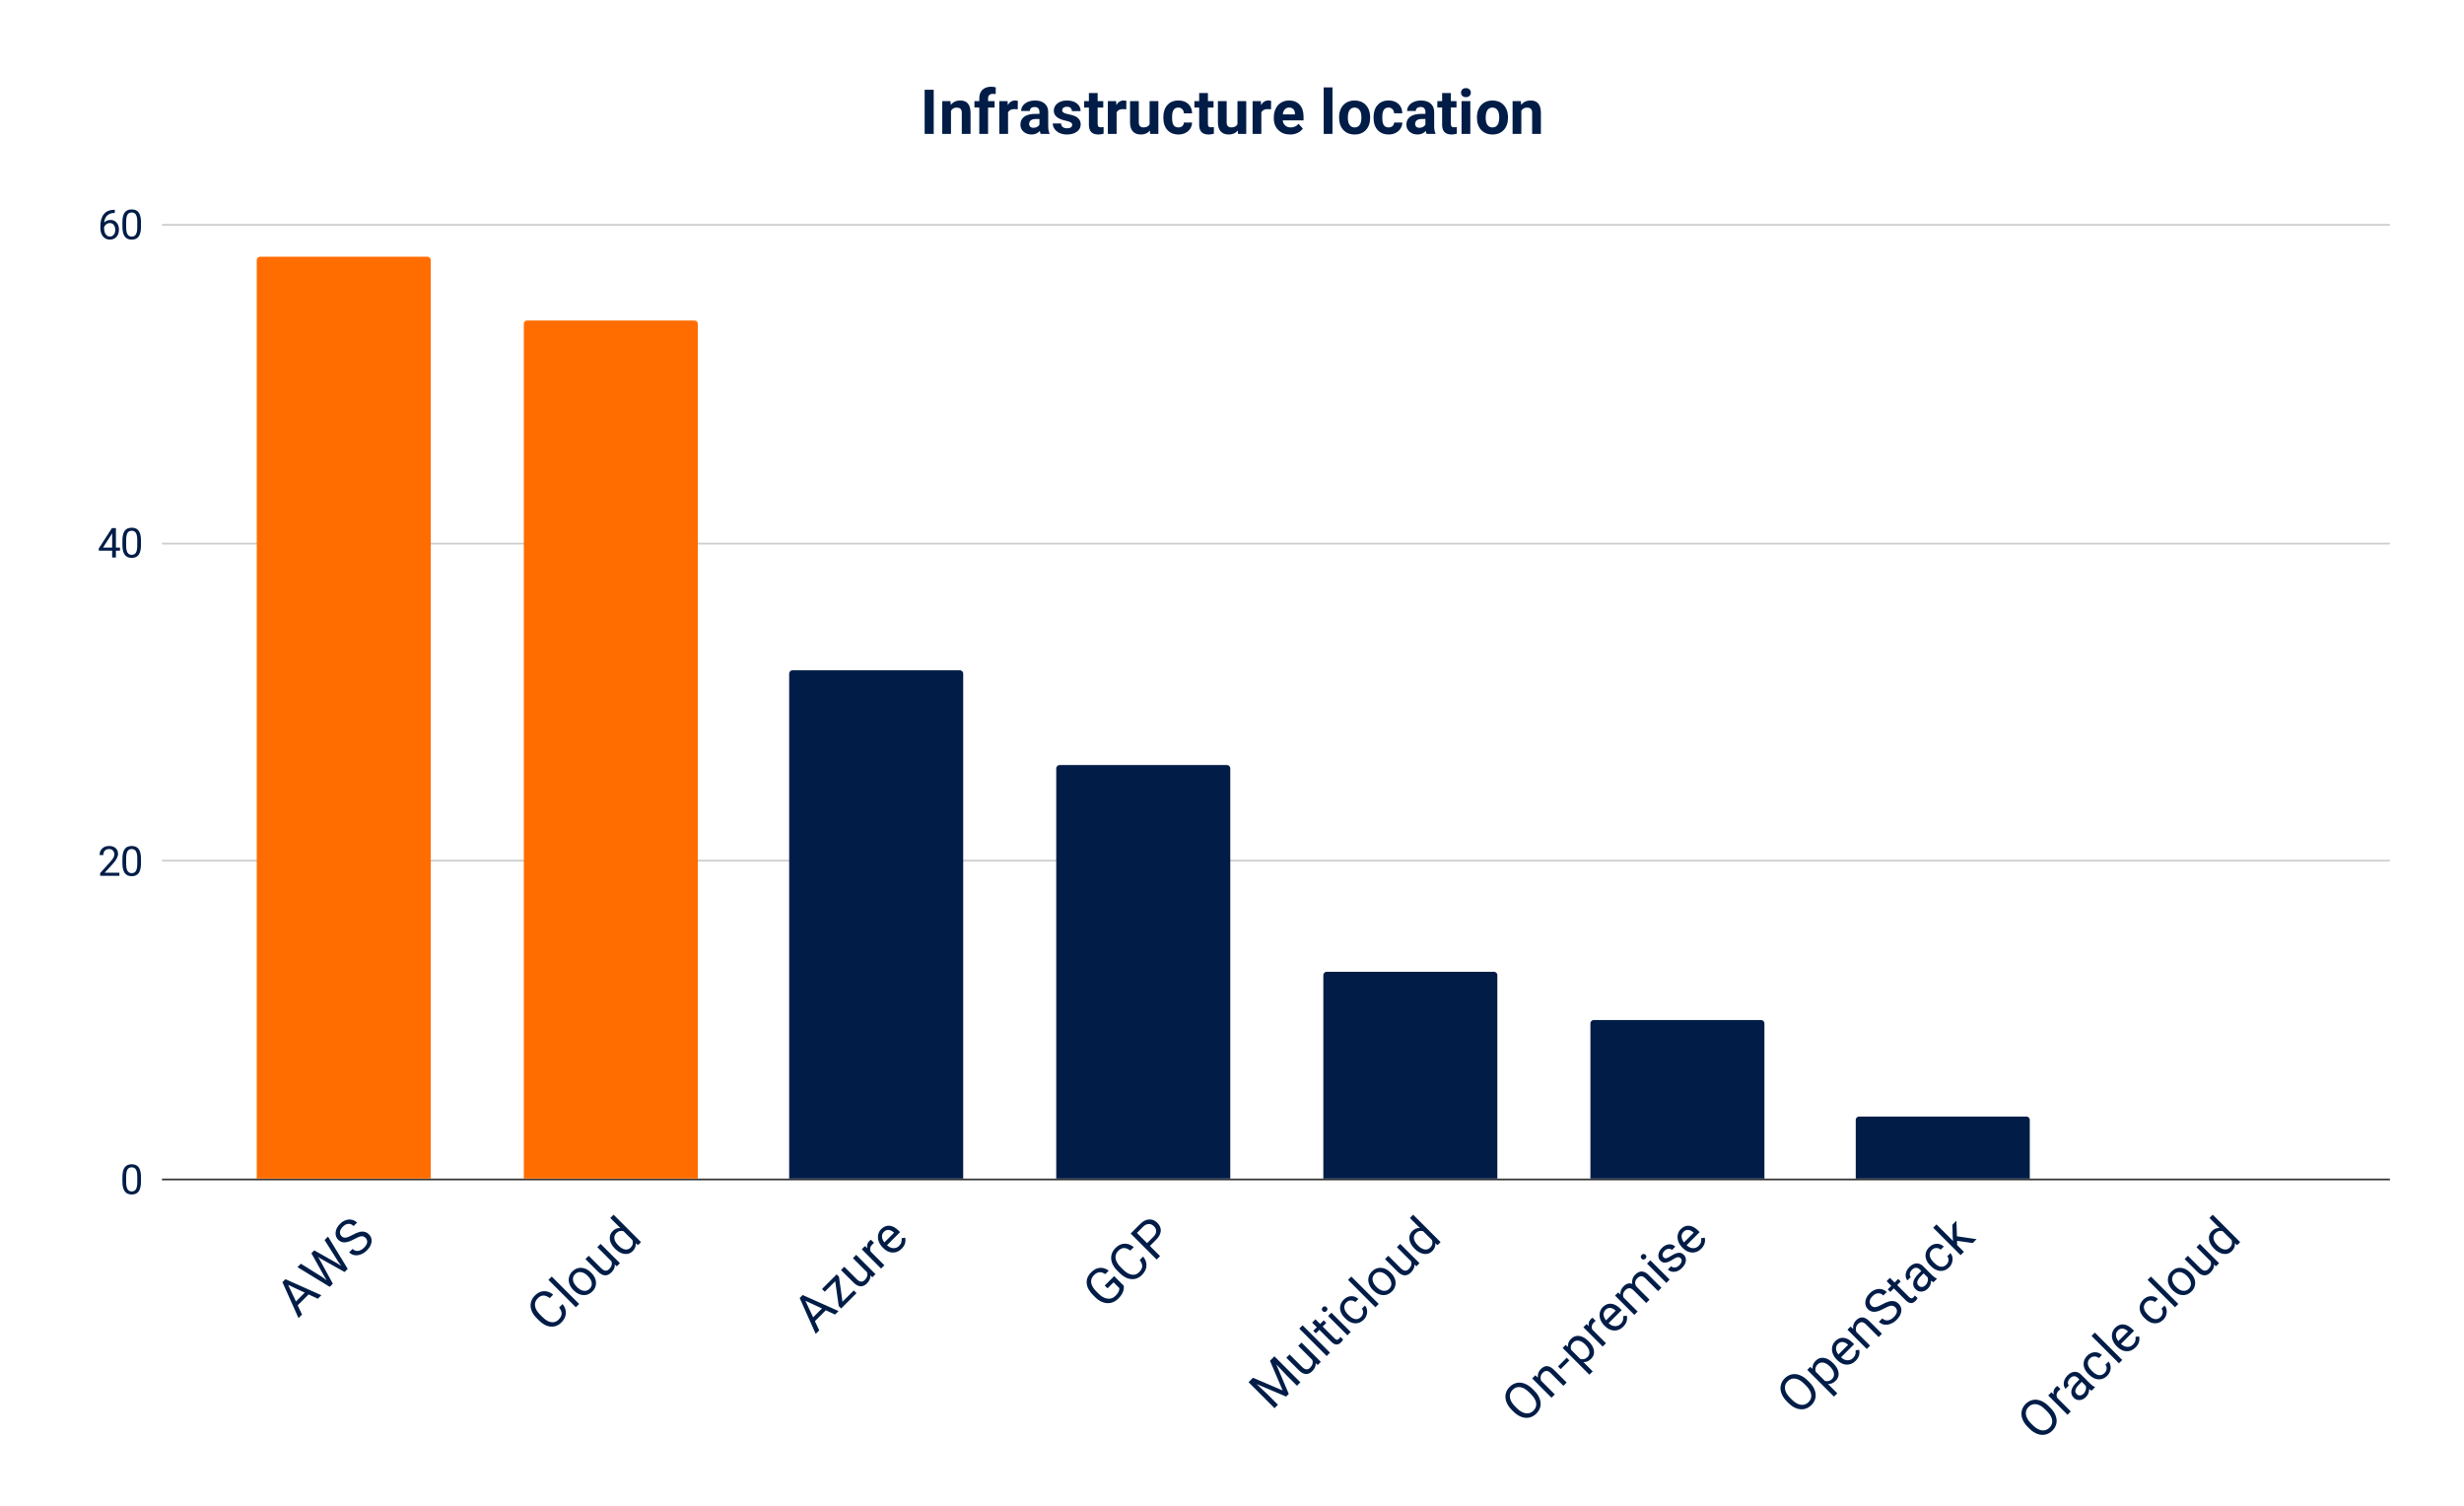 <svg viewBox="0 0 1430 874" fill="none" stroke-linecap="square" stroke-miterlimit="10" xmlns="http://www.w3.org/2000/svg"><path fill="#fff" d="M0 0h1430v874H0V0z"></path><path stroke="#333" stroke-linecap="butt" d="M94.5 684.5h1292"></path><path stroke="#ccc" stroke-linecap="butt" d="M94.5 499.5h1292m-1292-184h1292m-1292-185h1292"></path><path clip-path="url(#id_0)" d="M250 684H149V151a2 2 0 012-2h97a2 2 0 012 2z"></path><path fill="#ff6d01" clip-path="url(#id_0)" d="M250 684H149V151a2 2 0 012-2h97a2 2 0 012 2z"></path><path clip-path="url(#id_0)" d="M405 684H304V188a2 2 0 012-2h97a2 2 0 012 2z"></path><path fill="#ff6d01" clip-path="url(#id_0)" d="M405 684H304V188a2 2 0 012-2h97a2 2 0 012 2z"></path><path clip-path="url(#id_0)" d="M559 684H458V391a2 2 0 012-2h97a2 2 0 012 2z"></path><path fill="#011d47" clip-path="url(#id_0)" d="M559 684H458V391a2 2 0 012-2h97a2 2 0 012 2z"></path><path clip-path="url(#id_0)" d="M714 684H613V446a2 2 0 012-2h97a2 2 0 012 2z"></path><path fill="#011d47" clip-path="url(#id_0)" d="M714 684H613V446a2 2 0 012-2h97a2 2 0 012 2z"></path><path clip-path="url(#id_0)" d="M869 684H768V566a2 2 0 012-2h97a2 2 0 012 2z"></path><path fill="#011d47" clip-path="url(#id_0)" d="M869 684H768V566a2 2 0 012-2h97a2 2 0 012 2z"></path><path clip-path="url(#id_0)" d="M1024 684H923v-90a2 2 0 012-2h97a2 2 0 012 2z"></path><path fill="#011d47" clip-path="url(#id_0)" d="M1024 684H923v-90a2 2 0 012-2h97a2 2 0 012 2z"></path><path clip-path="url(#id_0)" d="M1178 684h-101v-34a2 2 0 012-2h97a2 2 0 012 2z"></path><path fill="#011d47" clip-path="url(#id_0)" d="M1178 684h-101v-34a2 2 0 012-2h97a2 2 0 012 2z"></path><path clip-path="url(#id_0)" d="M1333 684h-101 101z"></path><path fill="#011d47" clip-path="url(#id_0)" d="M1333 684h-101 101z"></path><path fill="#011d47" d="M81.825 685.704q0 3.813-1.313 5.672-1.296 1.844-4.062 1.844-2.734 0-4.047-1.813-1.312-1.812-1.36-5.406v-2.89q0-3.766 1.298-5.595 1.312-1.828 4.093-1.828 2.75 0 4.047 1.766 1.297 1.766 1.344 5.438v2.812zm-2.172-2.969q0-2.75-.781-4-.766-1.265-2.438-1.265-1.671 0-2.437 1.25-.75 1.25-.781 3.859v3.469q0 2.765.797 4.093.812 1.313 2.437 1.313 1.61 0 2.39-1.234.782-1.25.813-3.922v-3.563zM69.294 508.268H58.122v-1.563l5.906-6.562q1.313-1.484 1.813-2.406.5-.938.5-1.938 0-1.344-.813-2.187-.812-.86-2.156-.86-1.625 0-2.516.922-.89.922-.89 2.563h-2.172q0-2.36 1.515-3.813 1.516-1.453 4.063-1.453 2.375 0 3.75 1.25 1.39 1.25 1.39 3.313 0 2.53-3.203 6l-4.578 4.968h8.563v1.766zm12.531-7.281q0 3.812-1.313 5.672-1.296 1.843-4.062 1.843-2.734 0-4.047-1.812-1.312-1.813-1.36-5.406v-2.891q0-3.766 1.298-5.594 1.312-1.828 4.093-1.828 2.75 0 4.047 1.766 1.297 1.765 1.344 5.437v2.813zm-2.172-2.97q0-2.75-.781-4-.766-1.265-2.438-1.265-1.671 0-2.437 1.25-.75 1.25-.781 3.86v3.468q0 2.766.797 4.094.812 1.313 2.437 1.313 1.61 0 2.39-1.235.782-1.25.813-3.922v-3.562zM67.278 317.816h2.36v1.766h-2.36v3.969h-2.187v-3.97h-7.766v-1.265l7.64-11.828h2.313v11.328zm-7.5 0h5.313v-8.36l-.25.47-5.063 7.89zm22.047-1.547q0 3.813-1.313 5.672-1.296 1.844-4.062 1.844-2.734 0-4.047-1.813-1.312-1.812-1.36-5.406v-2.89q0-3.766 1.298-5.594 1.312-1.828 4.093-1.828 2.75 0 4.047 1.765 1.297 1.766 1.344 5.438v2.812zm-2.172-2.968q0-2.75-.781-4-.766-1.266-2.438-1.266-1.671 0-2.437 1.25-.75 1.25-.781 3.86v3.468q0 2.766.797 4.094.812 1.312 2.437 1.312 1.61 0 2.39-1.234.782-1.25.813-3.922v-3.562zM66.622 121.755v1.844h-.39q-2.532.047-4.032 1.5t-1.734 4.094q1.343-1.547 3.672-1.547 2.234 0 3.562 1.578 1.328 1.562 1.328 4.047 0 2.625-1.437 4.219-1.438 1.578-3.844 1.578-2.453 0-3.984-1.875-1.516-1.89-1.516-4.86v-.828q0-4.703 2-7.187 2.016-2.5 6-2.563h.375zm-2.844 7.688q-1.11 0-2.047.672-.937.671-1.297 1.671v.797q0 2.11.938 3.407.953 1.28 2.375 1.28 1.469 0 2.297-1.077.844-1.078.844-2.828 0-1.75-.86-2.829-.844-1.093-2.25-1.093zm18.047 2.11q0 3.812-1.313 5.671-1.296 1.844-4.062 1.844-2.734 0-4.047-1.813-1.312-1.812-1.36-5.406v-2.89q0-3.766 1.298-5.594 1.312-1.829 4.093-1.829 2.75 0 4.047 1.766 1.297 1.766 1.344 5.438v2.812zm-2.172-2.97q0-2.75-.781-4-.766-1.265-2.438-1.265-1.671 0-2.437 1.25-.75 1.25-.781 3.86v3.468q0 2.765.797 4.094.812 1.312 2.437 1.312 1.61 0 2.39-1.234.782-1.25.813-3.922v-3.563zm99.437 622.654l-6.319 6.32 2.52 5.347-2.056 2.055-9.314-20.849 1.735-1.734 20.848 9.314-2.033 2.033-5.38-2.486zm-7.346 4.077l5.126-5.127-9.634-4.486 4.508 9.613zm15.6-13.966l2.276 1.702-1.37-2.232-7.535-13.501 1.668-1.669 13.435 7.602 2.232 1.414-1.701-2.342-7.977-12.662 2-2 11.424 18.738-1.812 1.812-14.098-7.888-1.392-.906.917 1.38 7.767 14.22-1.812 1.812-18.728-11.435 1.99-1.989 12.716 7.944zm18.319-22.252q-3.304 1.823-5.547 1.923-2.232.088-3.812-1.492-1.778-1.779-1.513-4.364.254-2.596 2.53-4.872 1.558-1.558 3.38-2.166 1.813-.619 3.536-.22 1.724.375 2.983 1.634l-2 2q-1.37-1.37-3.027-1.281-1.646.077-3.237 1.668-1.47 1.47-1.646 2.95-.166 1.47.983 2.618.917.917 2.342.774 1.415-.155 3.823-1.503 2.409-1.348 4.11-1.768 1.69-.43 3.05-.088 1.37.331 2.519 1.48 1.834 1.835 1.502 4.376-.32 2.53-2.707 4.916-1.557 1.558-3.502 2.31-1.944.75-3.712.441-1.768-.309-3.083-1.624l2-2q1.37 1.37 3.171 1.16 1.812-.22 3.502-1.91 1.57-1.57 1.768-3.05.188-1.492-.917-2.597-1.105-1.104-2.497-.928-1.381.166-4 1.613zm120.84 37.709q2.1 2.674 1.912 5.47-.177 2.783-2.64 5.247-2.674 2.674-6.199 2.376-3.524-.32-6.74-3.536l-1.447-1.447q-2.1-2.1-2.939-4.442-.85-2.353-.331-4.574.519-2.243 2.33-4.055 2.398-2.397 5.194-2.497 2.795-.121 5.414 2.011l-2 2q-2.066-1.536-3.735-1.48-1.679.044-3.237 1.601-1.911 1.912-1.58 4.409.332 2.475 2.94 5.082l1.458 1.459q2.452 2.452 4.927 2.894 2.475.42 4.32-1.425 1.657-1.657 1.79-3.293.133-1.635-1.436-3.8l2-2zm9.613-.044l-1.923 1.922-15.91-15.91 1.923-1.922 15.91 15.91zm-3.359-8.066q-1.646-1.646-2.31-3.612-.662-1.967-.22-3.823.442-1.878 1.922-3.359 2.287-2.287 5.293-2.11 2.994.165 5.623 2.795l.133.133q1.635 1.635 2.309 3.568.663 1.923.221 3.823-.43 1.89-1.934 3.392-2.287 2.287-5.28 2.121-3.006-.176-5.613-2.784l-.144-.144zm2.166-1.701q1.867 1.867 3.855 2.132 1.99.265 3.448-1.193 1.458-1.458 1.17-3.447-.287-2.01-2.353-4.077-1.834-1.834-3.856-2.11-2.021-.276-3.469 1.17-1.425 1.426-1.16 3.437.265 1.989 2.365 4.088zm21.898-13.148q.188 2.442-1.978 4.607-1.79 1.79-3.768 1.69-1.988-.11-4.021-2.143l-7.292-7.292 1.911-1.911 7.237 7.237q2.552 2.552 4.618.486 2.199-2.199 1.282-4.574l-8.143-8.143 1.912-1.911 11.203 11.203-1.823 1.823-1.138-1.072zm.033-9.225q-2.575-2.575-2.928-5.359-.343-2.795 1.635-4.773 1.978-1.978 4.475-1.779l-5.845-5.844 1.912-1.912 15.91 15.91-1.757 1.757-1.304-1.105q.265 2.563-1.779 4.607-1.955 1.956-4.773 1.591-2.828-.375-5.403-2.95l-.143-.143zm2.143-1.702q1.912 1.912 3.779 2.21 1.856.287 3.248-1.105 1.823-1.823 1.017-4.309l-5.149-5.149q-2.442-.718-4.22 1.061-1.415 1.414-1.105 3.293.298 1.867 2.43 4zm120.267 37.51l-6.32 6.32 2.519 5.347-2.055 2.055-9.314-20.848 1.735-1.735 20.848 9.314-2.033 2.033-5.38-2.486zm-7.348 4.077l5.127-5.127-9.634-4.485 4.507 9.612zm17.026-9.027l6.563-6.563 1.569 1.57-8.894 8.893-1.414-1.414-2.033-14.385-6.088 6.088-1.58-1.58 8.496-8.497 1.348 1.348 2.033 14.54zm16.197-15.269q.188 2.442-1.977 4.607-1.79 1.79-3.768 1.69-1.989-.11-4.022-2.143l-7.292-7.292 1.912-1.911 7.237 7.237q2.552 2.552 4.618.486 2.199-2.199 1.282-4.574l-8.143-8.143 1.911-1.911 11.203 11.203-1.823 1.823-1.138-1.072zm2.133-18.904q-.508.376-1.017.884-1.878 1.878-.95 4.154l7.955 7.955-1.922 1.923-11.204-11.204 1.868-1.867 1.325 1.26q-.563-2.442 1.172-4.177.552-.552.994-.707l1.779 1.78zm15.998 3.403q-2.276 2.276-5.204 2.22-2.928-.077-5.436-2.585l-.353-.353q-1.669-1.668-2.331-3.613-.674-1.956-.277-3.834.41-1.89 1.746-3.226 2.177-2.177 4.828-1.956 2.652.221 5.337 2.906l.795.796-7.59 7.59q1.69 1.624 3.646 1.724 1.944.088 3.38-1.348 1.006-1.006 1.304-2.122.288-1.127.133-2.342l2.088-.254q.751 3.58-2.066 6.397zm-10.286-9.822q-1.16 1.16-1.105 2.806.055 1.624 1.392 3.337l5.613-5.613-.144-.143q-1.536-1.381-3.05-1.48-1.513-.1-2.706 1.093zm139.159 31.256q.332 1.856-.497 3.79-.829 1.911-2.652 3.734-1.834 1.834-4.132 2.409-2.298.552-4.673-.254-2.387-.818-4.508-2.895l-1.315-1.315q-3.403-3.403-3.69-6.872-.287-3.47 2.596-6.353 2.365-2.364 5.016-2.585 2.641-.232 5.171 1.657l-1.989 1.989q-3.546-2.442-6.551.563-2 2-1.636 4.442.376 2.43 3.028 5.104l1.237 1.238q2.541 2.54 5.204 2.883 2.652.332 4.63-1.646 1.126-1.127 1.723-2.21.586-1.093.53-2.231l-3.38-3.381-3.492 3.491-1.624-1.624 5.469-5.47 5.535 5.536zm11.303-16.915q2.1 2.674 1.911 5.469-.176 2.784-2.64 5.248-2.674 2.674-6.198 2.375-3.525-.32-6.74-3.535l-1.447-1.447q-2.1-2.1-2.94-4.442-.85-2.353-.33-4.574.518-2.243 2.33-4.055 2.398-2.397 5.193-2.497 2.795-.121 5.414 2.01l-2 2q-2.066-1.535-3.734-1.48-1.68.044-3.237 1.602-1.912 1.912-1.58 4.409.331 2.474 2.939 5.082l1.458 1.458q2.453 2.453 4.928 2.895 2.474.42 4.32-1.425 1.657-1.657 1.79-3.293.132-1.635-1.437-3.8l2-2zm3.911-6.143l5.9 5.9-1.989 1.989-15.08-15.082 5.567-5.568q2.475-2.475 5.15-2.608 2.662-.143 4.739 1.934 2.199 2.198 2.022 4.762-.188 2.552-2.751 5.115l-3.558 3.558zm-1.635-1.635l3.58-3.58q1.59-1.591 1.69-3.193.1-1.602-1.315-3.016-1.348-1.348-3.005-1.304-1.657.044-3.17 1.491l-3.691 3.69 5.91 5.912zm61.455 78.135l17.236 7.38-7.38-17.235 2.585-2.586 15.08 15.082-1.988 1.988-5.878-5.877-6.143-6.52 7.26 17.16-1.525 1.524-17.126-7.248 6.497 6.121 5.878 5.878-1.99 1.989-15.08-15.082 2.574-2.574zm36.416-8.463q.188 2.442-1.978 4.607-1.79 1.79-3.767 1.69-1.989-.11-4.022-2.143l-7.292-7.292 1.911-1.911 7.237 7.236q2.552 2.553 4.619.487 2.198-2.2 1.281-4.575l-8.143-8.142 1.912-1.912 11.203 11.204-1.823 1.823-1.138-1.072zm8.286-6.077l-1.922 1.923-15.91-15.91 1.923-1.923 15.91 15.91zm-8.452-19.39l2.718 2.718 2.088-2.088 1.48 1.48-2.087 2.088 6.95 6.95q.673.674 1.292.74.607.055 1.282-.619.331-.331.784-1.05l1.558 1.559q-.553.972-1.26 1.68-1.292 1.292-2.718 1.17-1.436-.132-2.861-1.558l-6.95-6.95-2.044 2.045-1.48-1.48 2.044-2.045-2.718-2.718 1.922-1.922zm20.473 7.37l-1.922 1.922-11.203-11.203 1.922-1.923 11.203 11.203zm-16.252-12.099q-.475-.475-.509-1.083-.033-.607.52-1.16.563-.563 1.171-.53.619.022 1.094.497.464.464.475 1.072.022.596-.542 1.16-.552.552-1.149.53-.596-.022-1.06-.486zm22.252 3.381q1.027-1.027 1.17-2.409.155-1.392-.706-2.408l1.812-1.812q.917 1.005 1.17 2.497.266 1.48-.242 3.027-.498 1.536-1.636 2.674-2.287 2.287-5.17 2.121-2.884-.188-5.536-2.84l-.32-.32q-1.635-1.635-2.31-3.502-.673-1.89-.253-3.701.42-1.834 1.955-3.37 1.89-1.89 4.265-2.01 2.375-.122 4.254 1.601l-1.812 1.812q-1.16-1.005-2.597-.961-1.447.033-2.54 1.127-1.46 1.458-1.205 3.325.254 1.846 2.243 3.834l.353.354q1.945 1.944 3.79 2.198 1.834.244 3.315-1.237zm10.264-7.546l-1.923 1.922-15.91-15.91 1.923-1.922 15.91 15.91zm-3.36-8.066q-1.645-1.646-2.308-3.612-.663-1.967-.221-3.823.442-1.878 1.922-3.359 2.287-2.287 5.292-2.11 2.995.165 5.624 2.795l.133.133q1.635 1.635 2.309 3.568.663 1.923.22 3.823-.43 1.89-1.933 3.392-2.287 2.287-5.28 2.121-3.006-.176-5.614-2.784l-.143-.144zm2.166-1.701q1.868 1.867 3.856 2.132 1.99.265 3.447-1.193 1.459-1.458 1.172-3.447-.288-2.01-2.354-4.077-1.834-1.834-3.856-2.11-2.022-.276-3.469 1.17-1.425 1.426-1.16 3.437.265 1.989 2.364 4.088zm21.899-13.148q.187 2.442-1.978 4.607-1.79 1.79-3.768 1.69-1.988-.11-4.021-2.143l-7.292-7.292 1.911-1.911 7.237 7.237q2.552 2.552 4.618.486 2.199-2.199 1.282-4.574l-8.143-8.143 1.911-1.911 11.204 11.203-1.823 1.823-1.138-1.072zm.033-9.225q-2.575-2.575-2.928-5.359-.343-2.795 1.635-4.773 1.978-1.978 4.475-1.779l-5.845-5.844 1.911-1.912 15.91 15.91-1.756 1.757-1.304-1.105q.265 2.563-1.779 4.607-1.956 1.956-4.773 1.591-2.828-.375-5.403-2.95l-.143-.143zm2.143-1.702q1.912 1.912 3.779 2.21 1.856.287 3.248-1.105 1.823-1.823 1.016-4.309l-5.148-5.149q-2.442-.718-4.22 1.061-1.415 1.414-1.106 3.293.299 1.867 2.431 4zm67.388 84.157q2.21 2.21 3.116 4.618.906 2.387.409 4.63-.486 2.231-2.31 4.054-1.778 1.78-4.032 2.287-2.265.498-4.64-.353-2.376-.873-4.53-2.983l-1.094-1.094q-2.177-2.177-3.083-4.585-.906-2.43-.409-4.696.487-2.276 2.265-4.055 1.812-1.812 4.077-2.309 2.254-.508 4.663.42 2.408.906 4.607 3.105l.961.96zm-2.96.994q-2.675-2.673-5.194-3.027-2.508-.365-4.441 1.569-1.89 1.89-1.536 4.408.365 2.508 2.873 5.083l1.116 1.115q2.596 2.597 5.181 2.995 2.575.386 4.486-1.525 1.923-1.923 1.58-4.386-.342-2.464-2.939-5.105l-1.127-1.127zm3.568-9.91l1.47 1.337q-.332-2.895 1.745-4.972 3.547-3.547 7.59.43l7.403 7.403-1.912 1.912-7.413-7.414q-1.226-1.204-2.353-1.226-1.127-.045-2.276 1.105-.928.928-1.138 2.132-.21 1.204.21 2.397l7.988 7.989-1.923 1.922-11.203-11.203 1.812-1.812zm19.777-8.618l-5.05 5.05-1.568-1.57 5.049-5.049 1.569 1.569zm11.28-10.993q2.564 2.563 2.961 5.303.387 2.729-1.613 4.729-2.033 2.033-4.497 1.911l5.392 5.392-1.922 1.922-15.512-15.512 1.756-1.757 1.326 1.15q-.276-2.62 1.812-4.707 2.01-2.011 4.707-1.658 2.696.332 5.414 3.05l.176.177zm-2.132 1.69q-1.89-1.89-3.8-2.165-1.912-.299-3.315 1.104-1.746 1.746-1.06 4.155l5.347 5.347q2.397.674 4.165-1.094 1.381-1.38 1.094-3.281-.277-1.911-2.431-4.066zm6.099-13.678q-.508.376-1.017.884-1.878 1.878-.95 4.154l7.955 7.955-1.922 1.923-11.204-11.204 1.868-1.867 1.326 1.26q-.564-2.442 1.17-4.177.553-.552.995-.707l1.779 1.779zm15.998 3.403q-2.276 2.276-5.204 2.22-2.928-.077-5.436-2.585l-.353-.353q-1.669-1.669-2.332-3.613-.673-1.956-.276-3.834.41-1.89 1.746-3.226 2.177-2.177 4.828-1.956 2.652.221 5.337 2.906l.795.796-7.59 7.59q1.69 1.624 3.646 1.723 1.944.089 3.38-1.347 1.006-1.006 1.304-2.122.288-1.127.133-2.342l2.088-.254q.751 3.58-2.066 6.397zm-10.286-9.822q-1.16 1.16-1.105 2.806.055 1.624 1.392 3.337l5.613-5.613-.144-.144q-1.536-1.38-3.05-1.48-1.513-.1-2.706 1.094zm7.336-10.054l1.293 1.182q-.21-2.685 1.878-4.773 2.353-2.354 5.005-1.403-.254-1.36.144-2.752.409-1.403 1.624-2.618 3.69-3.69 7.656.144l7.513 7.513-1.922 1.922-7.391-7.391q-1.205-1.205-2.354-1.249-1.138-.055-2.43 1.238-1.072 1.071-1.138 2.42-.078 1.336.894 2.53l7.436 7.435-1.922 1.922-7.348-7.347q-2.441-2.442-4.839-.044-1.878 1.878-.972 4.176l8.187 8.187-1.923 1.923-11.203-11.203 1.812-1.812zm29.875-7.47l-1.922 1.923-11.203-11.203 1.922-1.923 11.203 11.204zm-16.252-12.097q-.475-.475-.508-1.083-.033-.608.519-1.16.564-.564 1.171-.53.619.022 1.094.497.464.464.475 1.071.022.597-.541 1.16-.553.553-1.15.53-.596-.021-1.06-.485zm22.672-.266q-.774-.773-1.79-.618-1.017.154-2.785 1.303-1.756 1.138-3.049 1.57-1.293.408-2.298.22-1.016-.199-1.845-1.027-1.381-1.381-1.171-3.492.22-2.12 2.033-3.933 1.9-1.9 4.066-2.099 2.176-.21 3.712 1.326l-1.923 1.922q-.795-.795-2.032-.685-1.238.089-2.254 1.105-1.05 1.05-1.183 2.11-.132 1.039.597 1.768.696.696 1.602.497.906-.199 2.652-1.303 1.756-1.116 3.104-1.558 1.337-.453 2.387-.243 1.05.188 1.955 1.093 1.503 1.503 1.205 3.613-.288 2.1-2.21 4.022-1.337 1.337-2.85 1.9-1.525.553-2.962.288-1.436-.266-2.43-1.26l1.922-1.922q1.006.917 2.287.762 1.293-.166 2.464-1.337 1.094-1.094 1.304-2.188.22-1.104-.508-1.834zm11.91-5.546q-2.276 2.276-5.204 2.22-2.928-.077-5.436-2.584l-.353-.354q-1.669-1.668-2.332-3.613-.674-1.956-.276-3.834.409-1.89 1.746-3.226 2.176-2.177 4.828-1.956 2.652.221 5.337 2.906l.795.796-7.59 7.59q1.69 1.624 3.646 1.724 1.944.088 3.38-1.348 1.006-1.006 1.304-2.122.288-1.127.133-2.342l2.088-.254q.751 3.58-2.066 6.397zm-10.286-9.822q-1.16 1.16-1.105 2.806.055 1.624 1.392 3.337l5.613-5.613-.144-.143q-1.536-1.381-3.05-1.48-1.513-.1-2.706 1.093zm73.034 87.239q2.21 2.21 3.115 4.619.906 2.386.41 4.629-.487 2.232-2.31 4.055-1.779 1.778-4.033 2.287-2.265.497-4.64-.354-2.376-.873-4.53-2.983l-1.094-1.094q-2.176-2.176-3.082-4.585-.906-2.43-.41-4.696.487-2.276 2.266-4.054 1.812-1.812 4.077-2.31 2.254-.508 4.662.42 2.409.906 4.607 3.105l.962.961zm-2.961.995q-2.674-2.674-5.193-3.028-2.508-.364-4.442 1.57-1.89 1.888-1.535 4.408.364 2.508 2.872 5.082l1.116 1.116q2.596 2.596 5.182 2.994 2.574.387 4.486-1.525 1.922-1.922 1.58-4.386-.343-2.464-2.94-5.104l-1.126-1.127zm16.948-11.844q2.563 2.563 2.961 5.303.387 2.729-1.613 4.729-2.033 2.033-4.497 1.911l5.392 5.392-1.923 1.922-15.512-15.512 1.757-1.757 1.326 1.15q-.276-2.62 1.812-4.707 2.01-2.011 4.707-1.658 2.695.332 5.413 3.05l.177.177zm-2.132 1.69q-1.89-1.89-3.801-2.166-1.911-.298-3.315 1.105-1.745 1.746-1.06 4.155l5.347 5.347q2.398.674 4.166-1.094 1.38-1.38 1.093-3.281-.276-1.912-2.43-4.066zm15.026-3.204q-2.276 2.276-5.204 2.22-2.928-.077-5.436-2.585l-.354-.353q-1.668-1.669-2.33-3.613-.675-1.956-.277-3.834.409-1.89 1.746-3.226 2.176-2.177 4.828-1.956 2.651.221 5.336 2.906l.796.795-7.59 7.59q1.69 1.625 3.645 1.724 1.945.089 3.381-1.348 1.006-1.005 1.304-2.12.287-1.128.133-2.343l2.088-.254q.751 3.58-2.066 6.397zm-10.286-9.822q-1.16 1.16-1.105 2.806.055 1.624 1.392 3.337l5.612-5.613-.143-.144q-1.536-1.38-3.05-1.48-1.513-.1-2.707 1.094zm7.347-10.065l1.47 1.336q-.332-2.894 1.745-4.971 3.547-3.547 7.59.43l7.403 7.403-1.912 1.911-7.413-7.413q-1.227-1.205-2.354-1.227-1.127-.044-2.275 1.105-.929.928-1.139 2.133-.21 1.204.21 2.397l7.988 7.988-1.922 1.923-11.203-11.203 1.812-1.812zm19.445-10.474q-3.303 1.822-5.546 1.922-2.232.088-3.812-1.492-1.779-1.778-1.514-4.364.255-2.596 2.53-4.872 1.558-1.558 3.381-2.166 1.812-.618 3.536-.22 1.724.375 2.983 1.635l-2 2q-1.37-1.37-3.027-1.282-1.646.077-3.237 1.668-1.47 1.47-1.646 2.95-.166 1.47.983 2.618.917.918 2.342.774 1.414-.155 3.823-1.503 2.409-1.348 4.11-1.768 1.69-.43 3.05-.088 1.37.332 2.518 1.48 1.835 1.835 1.503 4.376-.32 2.53-2.707 4.916-1.558 1.558-3.502 2.31-1.945.75-3.713.442-1.767-.31-3.082-1.625l2-2q1.37 1.37 3.17 1.16 1.813-.22 3.503-1.91 1.569-1.57 1.768-3.05.188-1.492-.917-2.596-1.105-1.105-2.497-.929-1.381.166-4 1.614zm3.381-17.789l2.718 2.718 2.088-2.088 1.48 1.48-2.087 2.089 6.949 6.95q.674.673 1.293.74.607.055 1.281-.62.332-.33.785-1.049l1.558 1.558q-.553.972-1.26 1.68-1.293 1.292-2.718 1.17-1.436-.132-2.861-1.557l-6.95-6.95-2.044 2.044-1.48-1.48 2.044-2.044-2.718-2.718 1.922-1.923zm25.312 2.53q-.497-.165-1.458-.906.055 2.73-1.801 4.586-1.657 1.657-3.657 1.778-2 .122-3.436-1.314-1.757-1.757-1.392-4.044.364-2.31 2.784-4.729l1.856-1.856-.884-.884q-1.005-1.005-2.187-.994-1.194 0-2.365 1.17-1.027 1.028-1.204 2.244-.188 1.204.552 1.944l-1.922 1.923q-.84-.84-1.028-2.221-.188-1.381.376-2.85.563-1.47 1.79-2.696 1.933-1.934 4-2.055 2.066-.144 3.811 1.513l5.16 5.16q1.536 1.536 2.84 2.066l.165.166-2 2zm-4.64 1.724q.895-.895 1.237-2.165.343-1.293-.044-2.387l-2.298-2.298-1.503 1.503q-3.513 3.513-1.458 5.568.906.906 2.01.818 1.106-.089 2.056-1.039zm12.164-11.965q1.028-1.028 1.172-2.41.154-1.391-.708-2.408l1.812-1.812q.917 1.006 1.172 2.497.265 1.48-.244 3.028-.497 1.535-1.635 2.673-2.287 2.287-5.17 2.122-2.884-.188-5.536-2.84l-.32-.32q-1.635-1.635-2.31-3.503-.673-1.889-.254-3.7.42-1.835 1.956-3.37 1.89-1.89 4.265-2.012 2.375-.121 4.254 1.602l-1.812 1.813q-1.16-1.006-2.597-.962-1.447.033-2.54 1.127-1.46 1.459-1.205 3.326.254 1.845 2.243 3.834l.353.353q1.945 1.945 3.79 2.199 1.834.243 3.314-1.237zm6.11-13.778l.067 2.453 3.933 3.933-1.923 1.922-15.91-15.91 1.923-1.922 9.623 9.623-.22-2.253-.189-7.171 2.332-2.331.32 9.026 11.391 1.669-2.243 2.243-9.104-1.282zm54.119 96.851q2.21 2.21 3.116 4.619.906 2.386.409 4.63-.487 2.23-2.31 4.054-1.778 1.779-4.032 2.287-2.265.497-4.64-.354-2.376-.872-4.53-2.983l-1.094-1.093q-2.177-2.177-3.083-4.586-.906-2.43-.409-4.695.486-2.276 2.265-4.055 1.812-1.812 4.077-2.31 2.254-.508 4.663.42 2.408.907 4.607 3.105l.961.961zm-2.961.995q-2.674-2.674-5.193-3.027-2.508-.365-4.441 1.568-1.89 1.89-1.536 4.409.365 2.508 2.872 5.082l1.116 1.116q2.597 2.596 5.182 2.994 2.574.387 4.486-1.525 1.922-1.922 1.58-4.386-.343-2.464-2.939-5.104l-1.127-1.127zm8.894-11.811q-.508.376-1.016.884-1.879 1.878-.95 4.154l7.954 7.955-1.922 1.922-11.203-11.203 1.867-1.867 1.326 1.26q-.564-2.442 1.17-4.177.553-.552.995-.707l1.779 1.779zm18.064.917q-.497-.166-1.458-.906.055 2.729-1.8 4.585-1.658 1.657-3.658 1.779-2 .121-3.436-1.315-1.757-1.757-1.392-4.044.364-2.309 2.784-4.728l1.856-1.857-.884-.883q-1.005-1.006-2.187-.995-1.194 0-2.365 1.171-1.027 1.028-1.204 2.243-.188 1.205.553 1.945l-1.923 1.922q-.84-.84-1.027-2.22-.188-1.382.375-2.851.564-1.47 1.79-2.696 1.933-1.933 4-2.055 2.066-.144 3.811 1.514l5.16 5.16q1.536 1.535 2.84 2.065l.165.166-2 2zm-4.64 1.724q.895-.895 1.237-2.166.343-1.293-.044-2.386l-2.298-2.299-1.502 1.503q-3.514 3.514-1.459 5.568.906.907 2.011.818 1.105-.088 2.055-1.038zm12.164-11.966q1.028-1.028 1.172-2.409.154-1.392-.708-2.408l1.813-1.812q.917 1.005 1.17 2.497.266 1.48-.243 3.027-.497 1.536-1.635 2.674-2.287 2.287-5.17 2.121-2.884-.188-5.536-2.84l-.32-.32q-1.635-1.635-2.31-3.502-.673-1.89-.253-3.701.42-1.834 1.955-3.37 1.89-1.89 4.265-2.011 2.376-.121 4.254 1.602l-1.812 1.812q-1.16-1.005-2.597-.961-1.447.033-2.54 1.127-1.46 1.458-1.205 3.325.254 1.845 2.243 3.834l.353.354q1.945 1.944 3.79 2.198 1.834.243 3.314-1.237zm10.265-7.546l-1.923 1.922-15.91-15.91 1.923-1.922 15.91 15.91zm7.723-7.303q-2.276 2.276-5.204 2.22-2.928-.077-5.436-2.585l-.354-.353q-1.668-1.669-2.331-3.613-.674-1.956-.276-3.834.409-1.89 1.745-3.226 2.177-2.177 4.829-1.956 2.651.221 5.336 2.906l.796.795-7.59 7.59q1.69 1.625 3.645 1.724 1.945.089 3.381-1.348 1.005-1.005 1.304-2.121.287-1.127.132-2.342l2.089-.254q.75 3.58-2.066 6.397zm-10.287-9.822q-1.16 1.16-1.105 2.806.056 1.624 1.393 3.337l5.612-5.613-.143-.144q-1.536-1.38-3.05-1.48-1.513-.1-2.707 1.094zm24.826-7.856q1.028-1.027 1.172-2.409.154-1.392-.707-2.408l1.811-1.812q.917 1.005 1.172 2.497.265 1.48-.244 3.027-.497 1.536-1.635 2.674-2.287 2.287-5.17 2.121-2.884-.188-5.536-2.84l-.32-.32q-1.635-1.635-2.31-3.502-.673-1.89-.253-3.701.42-1.834 1.955-3.37 1.89-1.89 4.265-2.01 2.375-.122 4.254 1.601l-1.812 1.812q-1.16-1.005-2.597-.961-1.447.033-2.541 1.127-1.458 1.458-1.204 3.325.254 1.846 2.243 3.834l.353.354q1.945 1.944 3.79 2.198 1.834.244 3.314-1.237zm10.264-7.546l-1.922 1.922-15.91-15.91 1.923-1.922 15.91 15.91zm-3.358-8.065q-1.647-1.647-2.31-3.613-.662-1.967-.22-3.823.441-1.878 1.922-3.359 2.287-2.287 5.292-2.11 2.995.165 5.624 2.795l.133.133q1.635 1.635 2.309 3.568.663 1.923.22 3.823-.43 1.89-1.933 3.392-2.287 2.287-5.281 2.121-3.005-.176-5.613-2.784l-.143-.144zm2.165-1.702q1.868 1.867 3.856 2.132 1.989.266 3.447-1.193 1.459-1.458 1.171-3.447-.287-2.01-2.353-4.077-1.834-1.834-3.856-2.11-2.022-.276-3.469 1.171-1.425 1.425-1.16 3.436.265 1.989 2.364 4.088zm21.899-13.148q.187 2.442-1.978 4.607-1.79 1.79-3.768 1.69-1.989-.11-4.022-2.143l-7.291-7.292 1.91-1.91 7.238 7.236q2.552 2.552 4.618.486 2.199-2.199 1.282-4.574l-8.143-8.143 1.911-1.911 11.203 11.203-1.823 1.823-1.138-1.072zm.033-9.225q-2.575-2.575-2.928-5.359-.343-2.795 1.635-4.773 1.978-1.978 4.475-1.779l-5.845-5.844 1.911-1.912 15.91 15.91-1.757 1.757-1.303-1.105q.265 2.563-1.78 4.607-1.955 1.956-4.772 1.591-2.828-.375-5.403-2.95l-.143-.143zm2.143-1.702q1.911 1.912 3.779 2.21 1.856.287 3.248-1.105 1.823-1.823 1.016-4.309l-5.148-5.149q-2.442-.718-4.22 1.061-1.415 1.414-1.106 3.293.299 1.867 2.431 4zM541.89 77.7h-5.265V52.106h5.266V77.7zm9.735-19.016l.156 2.188q2.047-2.547 5.469-2.547 3.031 0 4.5 1.781 1.484 1.766 1.516 5.313V77.7h-5.078V65.528q0-1.61-.704-2.328-.703-.734-2.343-.734-2.141 0-3.22 1.828V77.7h-5.077V58.684h4.781zM568.344 77.7V62.403h-2.828v-3.719h2.828V57.06q0-3.203 1.828-4.968 1.844-1.766 5.14-1.766 1.063 0 2.594.36l-.062 3.937q-.625-.156-1.547-.156-2.86 0-2.86 2.687v1.531h3.782v3.72h-3.782V77.7h-5.093zm22.297-14.25q-1.032-.14-1.828-.14-2.891 0-3.782 1.937V77.7h-5.078V58.684h4.797l.14 2.266q1.532-2.625 4.235-2.625.844 0 1.578.234l-.062 4.891zm13.328 14.25q-.344-.688-.5-1.703-1.844 2.062-4.797 2.062-2.797 0-4.64-1.625-1.829-1.625-1.829-4.078 0-3.031 2.235-4.64 2.234-1.625 6.484-1.641h2.328v-1.078q0-1.328-.672-2.11-.672-.796-2.14-.796-1.282 0-2.016.625-.719.609-.719 1.672h-5.078q0-1.641 1.016-3.047 1.015-1.407 2.875-2.204 1.875-.812 4.187-.812 3.516 0 5.578 1.766 2.063 1.765 2.063 4.968v8.25q.031 2.704.765 4.094v.297h-5.14zm-4.203-3.531q1.125 0 2.078-.5.953-.5 1.406-1.344v-3.281h-1.89q-3.813 0-4.063 2.64l-.016.297q0 .953.657 1.578.671.61 1.828.61zm22.484-1.719q0-.938-.922-1.469-.922-.547-2.953-.968-6.797-1.422-6.797-5.766 0-2.531 2.094-4.219 2.11-1.703 5.5-1.703 3.625 0 5.797 1.703 2.172 1.703 2.172 4.438h-5.078q0-1.094-.704-1.797-.703-.719-2.203-.719-1.281 0-1.984.578-.703.578-.703 1.485 0 .843.797 1.359t2.687.89q1.906.376 3.219.86 4.015 1.469 4.015 5.11 0 2.609-2.234 4.218-2.219 1.61-5.765 1.61-2.391 0-4.25-.86-1.844-.86-2.907-2.344-1.047-1.484-1.047-3.203h4.813q.078 1.36 1 2.078.937.719 2.5.719 1.469 0 2.203-.547.75-.562.75-1.453zm14.781-18.453v4.687h3.25v3.72h-3.25v9.5q0 1.046.407 1.515.406.453 1.546.453.844 0 1.5-.125v3.844q-1.5.468-3.078.468-5.343 0-5.453-5.406v-10.25h-2.781v-3.719h2.781v-4.687h5.078zm16.61 9.453q-1.032-.14-1.828-.14-2.891 0-3.782 1.937V77.7h-5.078V58.684h4.797l.14 2.266q1.532-2.625 4.235-2.625.844 0 1.578.234l-.062 4.891zm13.703 12.313q-1.875 2.296-5.203 2.296-3.063 0-4.672-1.765-1.61-1.766-1.64-5.156V58.684h5.077v12.282q0 2.968 2.703 2.968 2.594 0 3.563-1.796V58.684h5.094V77.7h-4.782l-.14-1.938zm16.515-1.813q1.407 0 2.282-.766.89-.78.922-2.062h4.765q-.015 1.937-1.062 3.547-1.032 1.61-2.844 2.5-1.797.89-3.969.89-4.078 0-6.437-2.593-2.36-2.594-2.36-7.172v-.328q0-4.407 2.344-7.016 2.344-2.625 6.422-2.625 3.562 0 5.719 2.031 2.156 2.031 2.187 5.407h-4.765q-.032-1.47-.922-2.391-.875-.938-2.313-.938-1.781 0-2.687 1.297-.907 1.297-.907 4.188v.531q0 2.938.891 4.219.906 1.281 2.734 1.281zm17.172-19.953v4.687h3.25v3.72h-3.25v9.5q0 1.046.407 1.515.406.453 1.546.453.844 0 1.5-.125v3.844q-1.5.468-3.078.468-5.343 0-5.453-5.406v-10.25h-2.781v-3.719h2.781v-4.687h5.078zm17.313 21.766q-1.875 2.296-5.203 2.296-3.063 0-4.672-1.765-1.61-1.766-1.64-5.156V58.684h5.077v12.282q0 2.968 2.703 2.968 2.594 0 3.563-1.796V58.684h5.094V77.7h-4.782l-.14-1.938zM737.64 63.45q-1.032-.14-1.828-.14-2.891 0-3.782 1.937V77.7h-5.078V58.684h4.797l.14 2.266q1.532-2.625 4.235-2.625.844 0 1.578.234l-.062 4.891zm11.062 14.61q-4.187 0-6.812-2.563-2.625-2.578-2.625-6.844v-.5q0-2.86 1.109-5.11 1.11-2.265 3.14-3.484 2.032-1.234 4.626-1.234 3.906 0 6.14 2.469 2.25 2.453 2.25 6.969v2.078h-12.11q.235 1.859 1.47 2.984 1.25 1.125 3.156 1.125 2.922 0 4.578-2.125l2.5 2.797q-1.14 1.625-3.094 2.531-1.953.906-4.328.906zm-.578-15.626q-1.516 0-2.453 1.032-.938 1.015-1.203 2.906h7.062v-.39q-.031-1.688-.906-2.61-.875-.938-2.5-.938zM773.313 77.7h-5.094v-27h5.093v27zm3.843-9.688q0-2.828 1.094-5.046 1.094-2.22 3.14-3.422 2.048-1.219 4.75-1.219 3.86 0 6.282 2.36 2.437 2.359 2.719 6.39l.03 1.313q0 4.374-2.437 7.03-2.437 2.641-6.562 2.641-4.11 0-6.563-2.64-2.453-2.64-2.453-7.172v-.234zm5.078.376q0 2.703 1.016 4.14 1.031 1.422 2.922 1.422 1.86 0 2.89-1.406 1.032-1.422 1.032-4.531 0-2.657-1.032-4.11-1.03-1.469-2.921-1.469-1.86 0-2.891 1.453-1.016 1.454-1.016 4.5zm23.625 5.562q1.407 0 2.282-.766.89-.78.922-2.062h4.765q-.015 1.937-1.062 3.547-1.032 1.61-2.844 2.5-1.797.89-3.969.89-4.078 0-6.437-2.593-2.36-2.594-2.36-7.172v-.328q0-4.407 2.344-7.016 2.344-2.625 6.422-2.625 3.562 0 5.719 2.031 2.156 2.031 2.187 5.407h-4.765q-.032-1.47-.922-2.391-.875-.938-2.313-.938-1.781 0-2.687 1.297-.907 1.297-.907 4.188v.531q0 2.938.891 4.219.906 1.281 2.734 1.281zm22.11 3.75q-.344-.688-.5-1.703-1.844 2.062-4.797 2.062-2.797 0-4.64-1.625-1.829-1.625-1.829-4.078 0-3.031 2.235-4.64 2.234-1.625 6.484-1.641h2.328v-1.078q0-1.328-.672-2.11-.672-.796-2.14-.796-1.282 0-2.016.625-.719.609-.719 1.672h-5.078q0-1.641 1.016-3.047 1.015-1.407 2.875-2.204 1.875-.812 4.187-.812 3.516 0 5.578 1.766 2.063 1.765 2.063 4.968v8.25q.031 2.704.765 4.094v.297h-5.14zm-4.203-3.531q1.125 0 2.078-.5.953-.5 1.406-1.344v-3.281h-1.89q-3.813 0-4.063 2.64l-.016.297q0 .953.657 1.578.671.61 1.828.61zm18.265-20.172v4.687h3.25v3.72h-3.25v9.5q0 1.046.407 1.515.406.453 1.546.453.844 0 1.5-.125v3.844q-1.5.468-3.078.468-5.343 0-5.453-5.406v-10.25h-2.781v-3.719h2.781v-4.687h5.078zM853.313 77.7h-5.094V58.684h5.093V77.7zm-5.391-23.938q0-1.14.765-1.875.766-.75 2.079-.75 1.297 0 2.062.75.781.735.781 1.875 0 1.157-.78 1.891-.782.734-2.063.734-1.282 0-2.063-.734-.781-.734-.781-1.89zm9.234 14.25q0-2.828 1.094-5.046 1.094-2.22 3.14-3.422 2.048-1.219 4.75-1.219 3.86 0 6.282 2.36 2.437 2.359 2.719 6.39l.03 1.313q0 4.374-2.437 7.03-2.437 2.641-6.562 2.641-4.11 0-6.563-2.64-2.453-2.64-2.453-7.172v-.234zm5.078.376q0 2.703 1.016 4.14 1.031 1.422 2.922 1.422 1.86 0 2.89-1.406 1.032-1.422 1.032-4.531 0-2.657-1.032-4.11-1.03-1.469-2.921-1.469-1.86 0-2.891 1.453-1.016 1.454-1.016 4.5zm20.391-9.704l.156 2.188q2.047-2.547 5.469-2.547 3.031 0 4.5 1.781 1.484 1.766 1.516 5.313V77.7h-5.078V65.528q0-1.61-.704-2.328-.703-.734-2.343-.734-2.141 0-3.22 1.828V77.7h-5.077V58.684h4.781z"></path></svg>